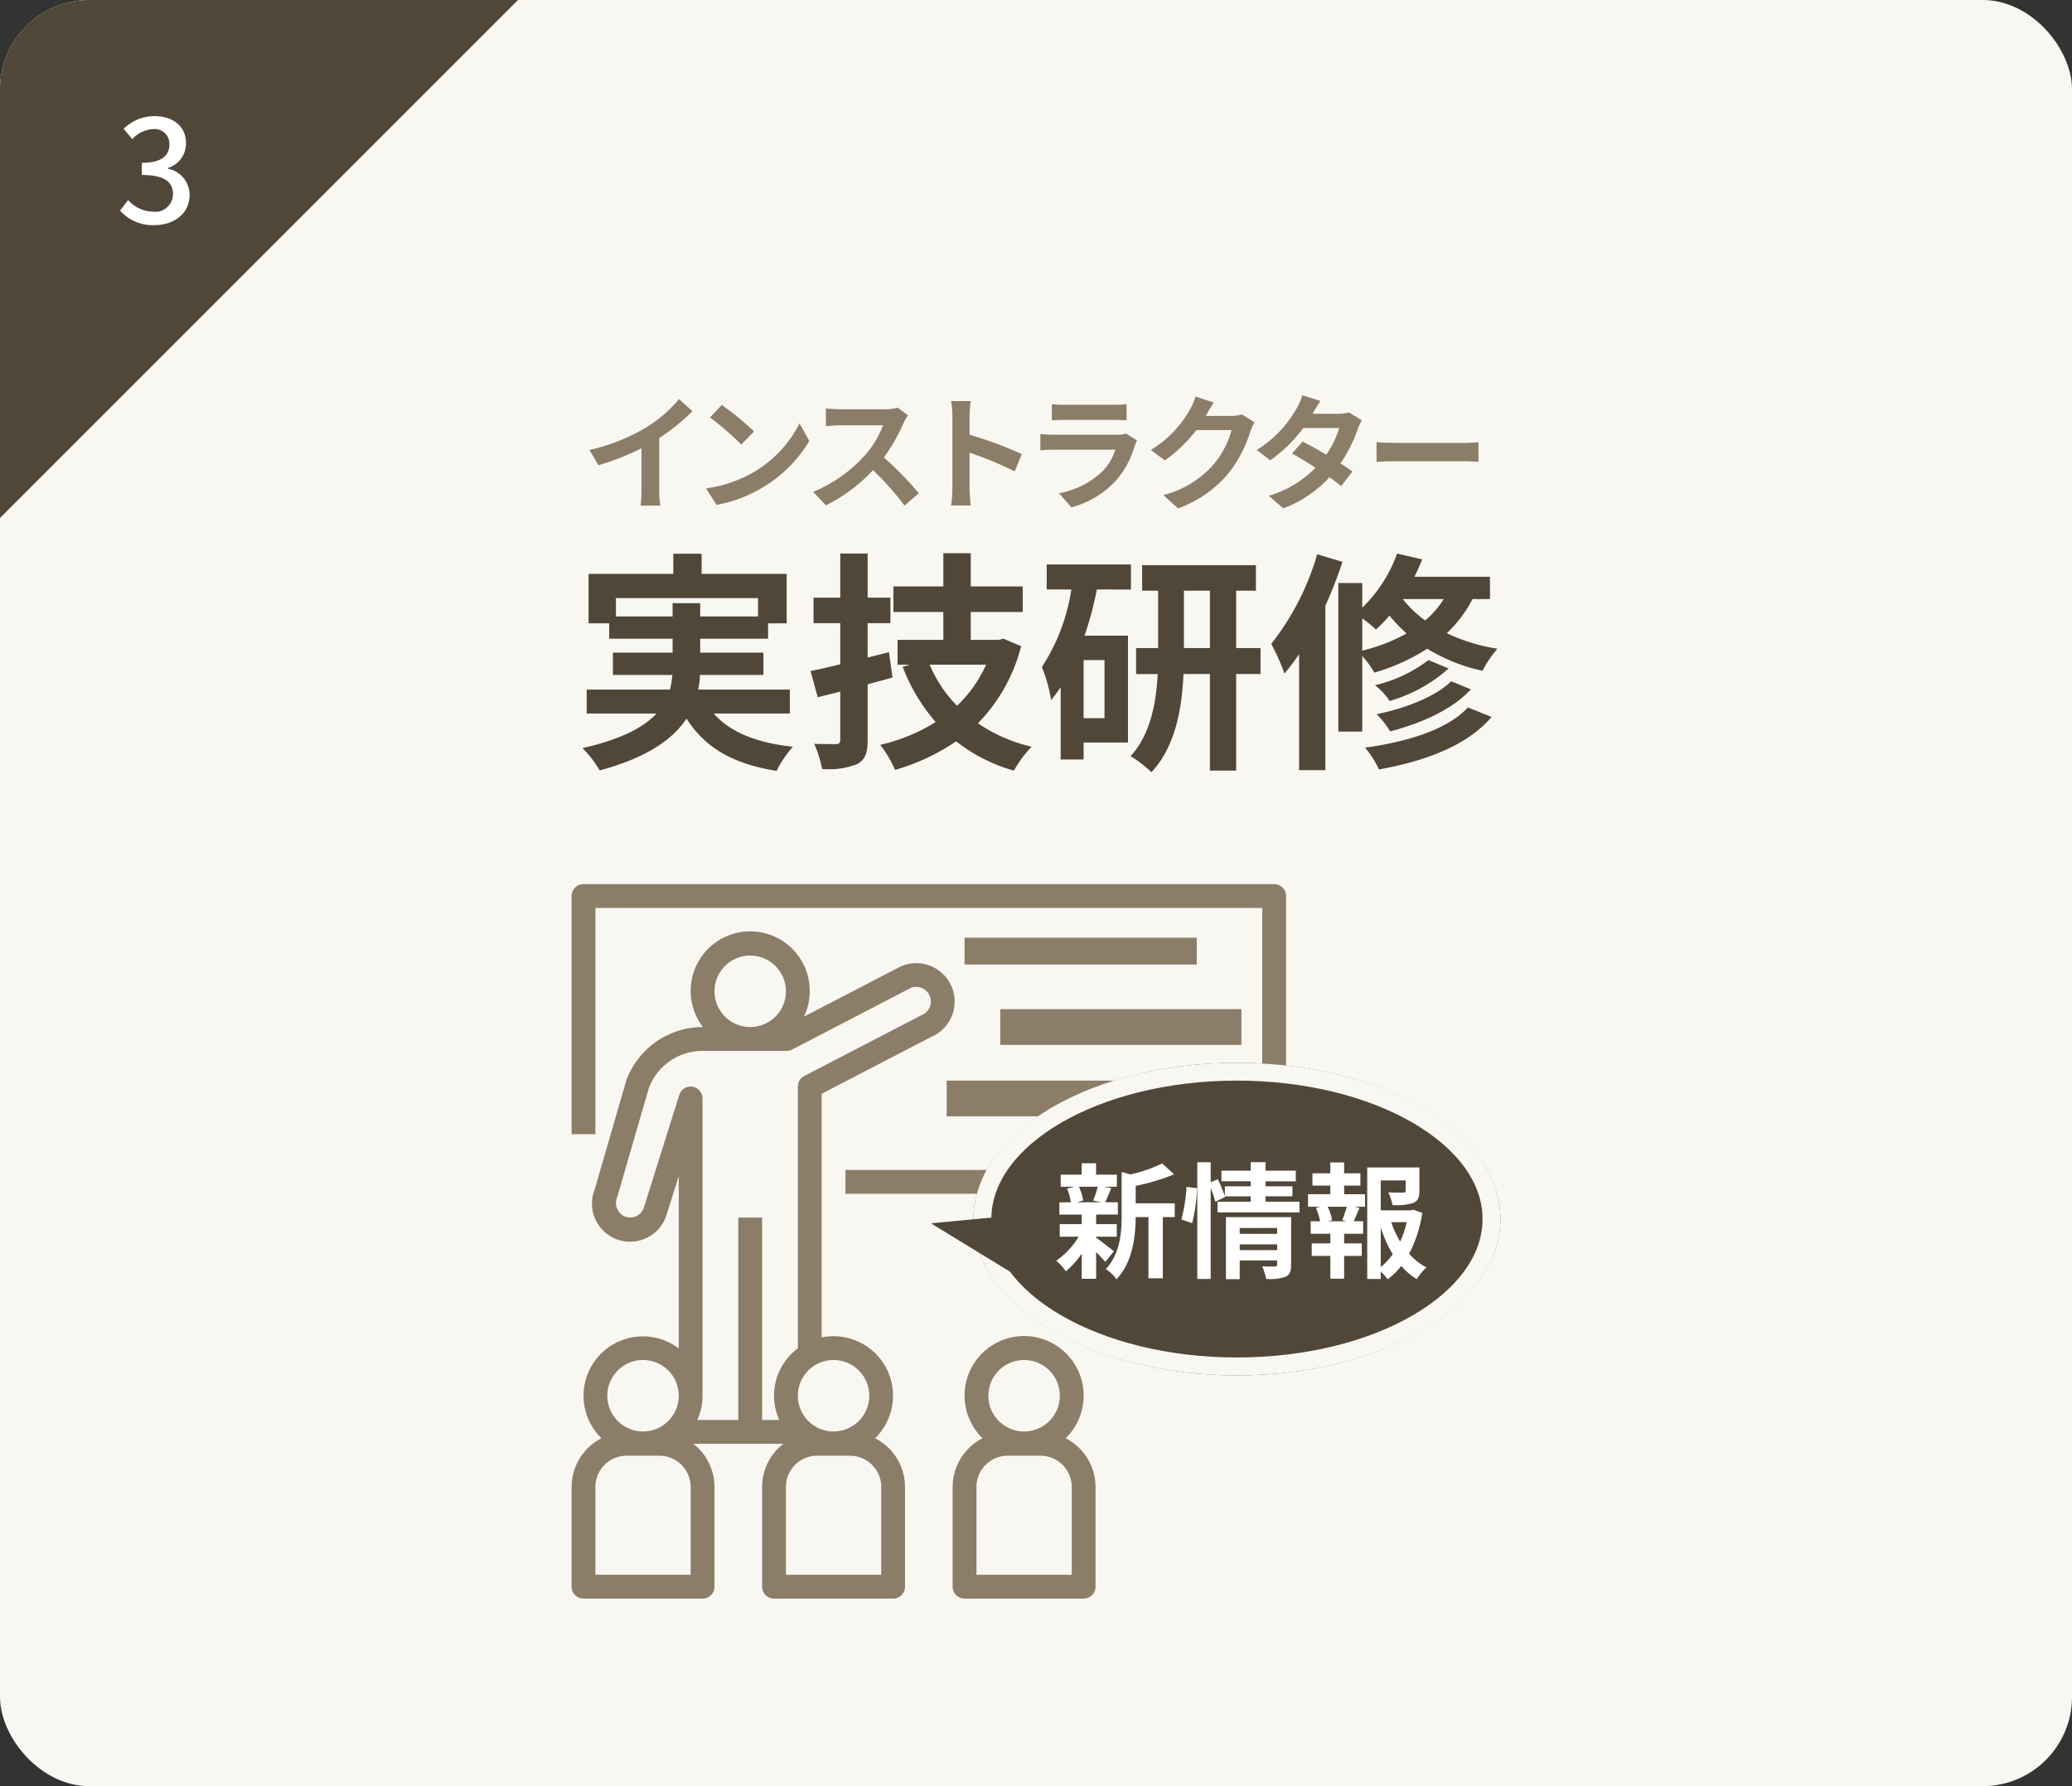 <svg xmlns="http://www.w3.org/2000/svg" width="232" height="200" viewBox="0 0 232 200"><rect x="0" y="0" width="232" height="200" fill="#333333" stroke="none"/><defs><style>.a{fill:#f9f7f2;}.b{isolation:isolate;}.c{fill:#8c7d68;}.d{fill:#514739;}.e{fill:none;stroke:#f9f7f2;stroke-width:2px;}.f{fill:#fff;}</style></defs><rect class="a" width="232" height="200" rx="10"/><g class="b"><g class="b" transform="translate(5.115)"><path class="c" d="M68.7,54.781a9.629,9.629,0,0,0,.126,1.835H66.612a15.7,15.7,0,0,0,.1-1.835V50.187a27.406,27.406,0,0,1-4.819,1.905l-1.008-1.709a21.528,21.528,0,0,0,6.373-2.535,14.793,14.793,0,0,0,3.656-3.166l1.5,1.359A23,23,0,0,1,68.7,49.053Z"/><path class="c" d="M79.31,52.849a13.292,13.292,0,0,0,5.1-5.45l1.09,1.975a14.894,14.894,0,0,1-5.182,5.184,15.178,15.178,0,0,1-5.2,1.974l-1.177-1.848A14.464,14.464,0,0,0,79.31,52.849Zm0-4.539-1.429,1.47a29.151,29.151,0,0,0-3.5-3.025l1.317-1.4A29.452,29.452,0,0,1,79.31,48.31Z"/><path class="c" d="M96.546,46.5a6.854,6.854,0,0,0-.49.868,20.609,20.609,0,0,1-2.2,3.853,39.291,39.291,0,0,1,3.908,4.005l-1.6,1.387a31.948,31.948,0,0,0-3.529-3.964,18.443,18.443,0,0,1-5.267,3.936l-1.443-1.513a15.876,15.876,0,0,0,5.743-4.019,10.844,10.844,0,0,0,2.087-3.433H89.011c-.589,0-1.359.084-1.654.1V45.73a15.679,15.679,0,0,0,1.654.1h4.93a5.057,5.057,0,0,0,1.457-.182Z"/><path class="c" d="M108.5,52.778a40.333,40.333,0,0,0-5.057-2.087v3.964c0,.407.071,1.387.126,1.948h-2.185a15.01,15.01,0,0,0,.14-1.948v-8.04a9.768,9.768,0,0,0-.14-1.7h2.185a15.467,15.467,0,0,0-.126,1.7v2.059a45.708,45.708,0,0,1,5.855,2.172Z"/><path class="c" d="M122.2,49.318a5.248,5.248,0,0,0-.265.588,10.057,10.057,0,0,1-2.074,3.881,10.486,10.486,0,0,1-5,3.025l-1.4-1.583a9.431,9.431,0,0,0,4.86-2.451,6.073,6.073,0,0,0,1.444-2.424H113c-.337,0-1.037.015-1.625.071V48.6c.588.056,1.191.084,1.625.084h6.934a2.953,2.953,0,0,0,1.022-.14Zm-9.539-4.062a11.828,11.828,0,0,0,1.457.07h5.393a13.246,13.246,0,0,0,1.514-.07v1.807c-.379-.028-1.038-.042-1.541-.042h-5.366c-.448,0-1.051.014-1.457.042Z"/><path class="c" d="M135.355,47.287a5.617,5.617,0,0,0-.461,1.009,14.618,14.618,0,0,1-2.438,4.679,13.2,13.2,0,0,1-5.659,3.95l-1.652-1.486a11.159,11.159,0,0,0,5.644-3.46,9.924,9.924,0,0,0,1.989-3.823h-3.936a16,16,0,0,1-3.53,3.39l-1.569-1.163a12.344,12.344,0,0,0,4.371-4.511,6.723,6.723,0,0,0,.63-1.471l2.045.673c-.336.49-.686,1.12-.854,1.429l-.042.07h2.815a4.5,4.5,0,0,0,1.22-.168Z"/><path class="c" d="M147.368,47.063a6.652,6.652,0,0,0-.463.995,16.124,16.124,0,0,1-1.932,3.838c.518.322.994.644,1.344.9l-1.274,1.64a16.182,16.182,0,0,0-1.3-1,13.381,13.381,0,0,1-5.169,3.488l-1.625-1.415a11.85,11.85,0,0,0,5.225-3.138c-.952-.616-1.9-1.19-2.619-1.6l1.19-1.331c.742.378,1.7.91,2.634,1.471a10.232,10.232,0,0,0,1.457-2.983h-4.021a16.494,16.494,0,0,1-3.7,3.614L135.6,50.383a12.828,12.828,0,0,0,4.468-4.651,6.194,6.194,0,0,0,.63-1.47l2.031.63c-.335.49-.7,1.134-.868,1.428l-.014.015h2.872a4.49,4.49,0,0,0,1.218-.154Z"/><path class="c" d="M149.014,49.515c.5.042,1.527.084,2.256.084h7.521c.645,0,1.275-.056,1.64-.084v2.2c-.337-.015-1.051-.07-1.64-.07H151.27c-.8,0-1.738.028-2.256.07Z"/></g><path class="d" d="M4.966-14.976V-17.03H20.878v2.054H14.4v-1.482H11.31v1.482ZM24.44-4.108V-6.786H14.17a8.827,8.827,0,0,0,.208-1.638h7.1v-2.5H14.4v-1.56H22V-14.2h2.08v-5.538H14.56V-22H11.388v2.262H1.9V-14.2H4.212v1.716h7.1v1.56H4.628v2.5h6.656a11.916,11.916,0,0,1-.26,1.638H1.69v2.678H9.516C8.086-2.574,5.59-1.222,1.222-.234a12.618,12.618,0,0,1,1.924,2.5c5.3-1.43,8.19-3.484,9.724-5.8,2.054,3.224,5.148,5.07,10.088,5.85a12.029,12.029,0,0,1,1.82-2.7c-4.108-.442-7.02-1.638-8.866-3.718Zm11.1-6.864-2.392.6v-3.848H35.7v-2.86H33.15v-4.94H30.082v4.94h-2.99v2.86h2.99v4.6c-1.248.312-2.366.572-3.328.754l.806,2.938,2.522-.624V-1.2c0,.39-.1.52-.494.52-.338,0-1.4,0-2.418-.026a13.444,13.444,0,0,1,.884,2.808A8.656,8.656,0,0,0,31.98,1.56c.884-.494,1.17-1.222,1.17-2.73V-7.384c.936-.234,1.872-.494,2.782-.754Zm10.868,1.4a14.489,14.489,0,0,1-3.25,4.6,14.86,14.86,0,0,1-3.068-4.6Zm1.95-2.912-.546.13h-3.12v-3.12h5.824v-2.86H44.694v-3.718H41.626v3.718h-5.59v2.86h5.59v3.12H36.5v2.782h1.352l-.78.234a20.589,20.589,0,0,0,3.692,6.188A20.049,20.049,0,0,1,34.554-.6,12.7,12.7,0,0,1,36.218,2.21a23.944,23.944,0,0,0,6.838-3.2A18.532,18.532,0,0,0,49.53,2.288,13.456,13.456,0,0,1,51.506-.39,17.561,17.561,0,0,1,45.5-3.016a19.01,19.01,0,0,0,4.836-8.632ZM59.67-3.588H57.33v-6.5h2.34Zm2.964-14.4V-20.8H53.2v2.808h2.756a21.818,21.818,0,0,1-3.3,8.684,17.176,17.176,0,0,1,1.04,3.692c.364-.442.728-.936,1.066-1.43V1.04H57.33v-1.9H62.3v-11.96H57.434a38.863,38.863,0,0,0,1.378-5.174Zm5.928,6.552v-6.422h2.912v6.422Zm8.58,0h-2.73v-6.422h2.21v-2.86H63.882v2.86h1.794v6.422h-2.47v2.912h2.418c-.156,3.172-.806,6.786-3.042,9.2a12.4,12.4,0,0,1,2.34,1.794c2.678-2.834,3.432-7.176,3.588-11h2.964V2.288h2.938V-8.528h2.73Zm6.344-10.5a29.444,29.444,0,0,1-5.148,10.036A24.309,24.309,0,0,1,79.82-8.58a20.786,20.786,0,0,0,1.638-2.184v13H84.4V-16.172c.728-1.612,1.378-3.3,1.924-4.914Zm5.044,7.176a14.856,14.856,0,0,1,1.534,1.248,14.326,14.326,0,0,0,1.508-1.56,17.233,17.233,0,0,0,1.924,2,19.753,19.753,0,0,1-4.966,1.924Zm9.126-2.158a10.13,10.13,0,0,1-2.08,2.392,12.226,12.226,0,0,1-2.5-2.392Zm5.174,0v-2.5H94.38c.312-.624.6-1.3.858-1.95l-2.808-.65a15.806,15.806,0,0,1-3.9,6.058V-18.72H85.852V-2.08H88.53v-8.476a11.353,11.353,0,0,1,1.352,1.872,22.418,22.418,0,0,0,5.928-2.678A19.627,19.627,0,0,0,102-8.892a12.461,12.461,0,0,1,1.664-2.47A20.167,20.167,0,0,1,97.994-13.1a14.1,14.1,0,0,0,2.886-3.822Zm-4.342,9.2c-1.716,1.716-5.1,3.016-8.346,3.692A9.44,9.44,0,0,1,91.65-2.106c3.536-.91,6.994-2.47,9.048-4.706ZM95.94-10.088A15.6,15.6,0,0,1,89.96-7.28,8.03,8.03,0,0,1,91.6-5.512a16.82,16.82,0,0,0,6.6-3.64Zm4.42,5.3C98.124-2.34,93.626-.936,88.842-.286A10.777,10.777,0,0,1,90.4,2.158c5.3-.962,9.906-2.7,12.61-5.876Z" transform="translate(64 84)"/></g><path class="c" d="M142.667,99H65.333A1.333,1.333,0,0,0,64,100.333h0V127h2.667V101.667h74.666V131H94.667v2.667h48A1.333,1.333,0,0,0,144,132.334h0v-32A1.333,1.333,0,0,0,142.668,99Z"/><rect class="c" width="26" height="3" transform="translate(108 105)"/><rect class="c" width="27" height="4" transform="translate(112 113)"/><rect class="c" width="27" height="4" transform="translate(106 121)"/><path class="c" d="M106.56,110.5a4.3,4.3,0,0,0-5.62-2.322h0l-.112.048-10.811,5.61a6.6,6.6,0,0,0,.65-2.836A6.667,6.667,0,1,0,78.7,115h-.056a9.149,9.149,0,0,0-8.5,5.919l-3.558,12.267A4.271,4.271,0,1,0,74.54,136.3c.023-.059.045-.118.065-.177L76,131.687v19.3a6.647,6.647,0,0,0-8.652,10.06A6.143,6.143,0,0,0,64,166.493v11.173A1.333,1.333,0,0,0,65.333,179H78.667A1.333,1.333,0,0,0,80,177.667h0V166.493a6.126,6.126,0,0,0-2.379-4.827H87.713a6.126,6.126,0,0,0-2.379,4.827v11.173A1.333,1.333,0,0,0,86.667,179H100a1.333,1.333,0,0,0,1.333-1.333h0V166.493a6.142,6.142,0,0,0-3.348-5.449A6.661,6.661,0,0,0,92,149.752V122.476l12.24-6.355a4.3,4.3,0,0,0,2.322-5.62ZM84,107a4,4,0,1,1-4,4A4,4,0,0,1,84,107ZM72,152.283a4,4,0,1,1-4,4A4,4,0,0,1,72,152.283Zm5.333,24.05H66.667v-9.84A3.5,3.5,0,0,1,70.161,163h3.678a3.5,3.5,0,0,1,3.494,3.493Zm21.333-9.84v9.84H88v-9.84A3.5,3.5,0,0,1,91.494,163h3.678a3.5,3.5,0,0,1,3.5,3.493Zm-5.333-14.21a4,4,0,1,1-4,4A4,4,0,0,1,93.333,152.283ZM104.12,112.72a1.715,1.715,0,0,1-1.006.987l-13.061,6.776a1.334,1.334,0,0,0-.72,1.184v29.317A6.577,6.577,0,0,0,87.258,159H85.333V136.333H82.667V159H78.075a6.614,6.614,0,0,0,.587-2.667h0V123a1.333,1.333,0,0,0-2.605-.4L72.08,135.269a1.6,1.6,0,0,1-2.224.887,1.637,1.637,0,0,1-.745-2.117L72.67,121.77a6.443,6.443,0,0,1,5.975-4.1h9.441a1.326,1.326,0,0,0,.614-.15l13.252-6.887a1.641,1.641,0,0,1,2.1.777A1.622,1.622,0,0,1,104.12,112.72Z"/><path class="c" d="M119.319,161.045a6.667,6.667,0,1,0-9.428-.124h0l.123.123a6.142,6.142,0,0,0-3.348,5.449v11.173A1.333,1.333,0,0,0,108,179h13.334a1.333,1.333,0,0,0,1.333-1.332h0V166.494A6.142,6.142,0,0,0,119.319,161.045Zm-4.652-8.76a4,4,0,1,1-4,4A4,4,0,0,1,114.667,152.285ZM120,176.334H109.334v-9.84A3.5,3.5,0,0,1,112.828,163h3.678A3.5,3.5,0,0,1,120,166.494Z"/><ellipse class="d" cx="29.5" cy="17.5" rx="29.5" ry="17.5" transform="translate(109 119)"/><ellipse class="e" cx="28.5" cy="16.5" rx="28.5" ry="16.5" transform="translate(110 120)"/><path class="d" d="M104.231,136.978l18.882-1.794-2.7,11.688Z"/><g class="b"><g class="b"><path class="f" d="M122.734,138.582c.5.351,1.667,1.274,1.99,1.527l-.966,1.191a13.323,13.323,0,0,0-1.024-1.093v2.983h-1.611v-2.815a9.931,9.931,0,0,1-1.778,1.976,6.1,6.1,0,0,0-1.079-1.177,9.183,9.183,0,0,0,2.521-2.7h-2.129v-1.4h2.465V136h-2.507v-1.373H119.9a6.234,6.234,0,0,0-.421-1.541l.856-.2h-1.569v-1.359h2.352v-1.274h1.611v1.274h2.326v1.359h-1.443l.813.154c-.252.6-.477,1.163-.672,1.583h1.414v1.373h-2.438v1.078h2.312v1.4h-2.312Zm-1.932-5.7a5.522,5.522,0,0,1,.475,1.541l-.7.2h2.745l-.924-.2a10.36,10.36,0,0,0,.518-1.541Zm10.729,3.4H130.2v6.85h-1.61v-6.85h-1.429c-.015,2.087-.308,5.043-2.157,6.962a3.858,3.858,0,0,0-1.192-1.135c1.612-1.709,1.78-4.091,1.78-6.023v-4.86l.98.28a16.325,16.325,0,0,0,3.559-1.234l1.33,1.219a22.613,22.613,0,0,1-4.3,1.289v1.961h4.37Z"/><path class="f" d="M132.28,136.551a18.329,18.329,0,0,0,.574-3.655l1.177.153a18.843,18.843,0,0,1-.547,3.908Zm13.224-1.989v1.191h-9.176v-1.191h3.713v-.6h-2.9l.028.069-1.093.533a11.693,11.693,0,0,0-.517-1.541v10.184h-1.5V130.136h1.5v2.241l.8-.336a16.8,16.8,0,0,1,.785,1.9v-1.106h2.9v-.561h-3.278v-1.19h3.278v-.952H141.7v.952h3.39v1.19H141.7v.561h3.012v1.121H141.7v.6Zm-.94,7.06c0,.729-.139,1.12-.644,1.345a5.358,5.358,0,0,1-2.156.238,5.492,5.492,0,0,0-.45-1.415c.575.042,1.234.028,1.416.028s.266-.056.266-.224v-.462h-4.188v2.1h-1.541v-6.947h7.3Zm-5.756-4.118v.658H143V137.5ZM143,139.982v-.643h-4.188v.643Z"/><path class="f" d="M150.5,133.722h2.34v1.4h-1.163l.546.141c-.238.517-.448,1.064-.644,1.484h1.05v1.4H150.5v1.08h1.976v1.4H150.5v2.55h-1.541v-2.55h-2.086v-1.4h2.086v-1.08h-2.2v-1.4h1.051a8.009,8.009,0,0,0-.462-1.5l.5-.126h-1.387v-1.4h2.492v-.967h-2v-1.373h2v-1.218H150.5v1.218h1.821v1.373H150.5Zm-.2,2.9c.154-.42.363-1.022.49-1.5h-2.129a6.044,6.044,0,0,1,.49,1.5l-.449.126h2.045Zm8.95-.812a14.337,14.337,0,0,1-1.471,4.58,6.735,6.735,0,0,0,1.948,1.527,5.788,5.788,0,0,0-1.08,1.316,7.333,7.333,0,0,1-1.75-1.484,7.794,7.794,0,0,1-1.527,1.5,4.87,4.87,0,0,0-.77-.869v.827h-1.513V130.724h5.842v2.633c0,.714-.155,1.121-.7,1.345a6.5,6.5,0,0,1-2.311.238,5.714,5.714,0,0,0-.477-1.428c.686.027,1.457.027,1.666.027s.282-.056.282-.21v-1.148H154.6v3.347h3.376l.28-.07Zm-4.65,6.065a7.26,7.26,0,0,0,1.344-1.429,13.807,13.807,0,0,1-1.344-3.025Zm1.176-5.028a10.591,10.591,0,0,0,.994,2.171,10.145,10.145,0,0,0,.743-2.171Z"/></g></g><path class="d" d="M10,0H58L0,58V10A10,10,0,0,1,10,0Z"/><g class="b"><g class="b"><path class="f" d="M4.288.208c2.16,0,3.936-1.248,3.936-3.376A2.982,2.982,0,0,0,5.792-6.112v-.08A2.846,2.846,0,0,0,7.824-8.96c0-1.952-1.488-3.04-3.6-3.04A4.963,4.963,0,0,0,.848-10.576l.96,1.152a3.448,3.448,0,0,1,2.352-1.12A1.648,1.648,0,0,1,5.968-8.832c0,1.184-.768,2.064-3.088,2.064v1.36c2.656,0,3.488.848,3.488,2.16A1.977,1.977,0,0,1,4.128-1.3a3.806,3.806,0,0,1-2.784-1.3l-.9,1.184A4.888,4.888,0,0,0,4.288.208Z" transform="translate(13 25)"/></g></g></svg>